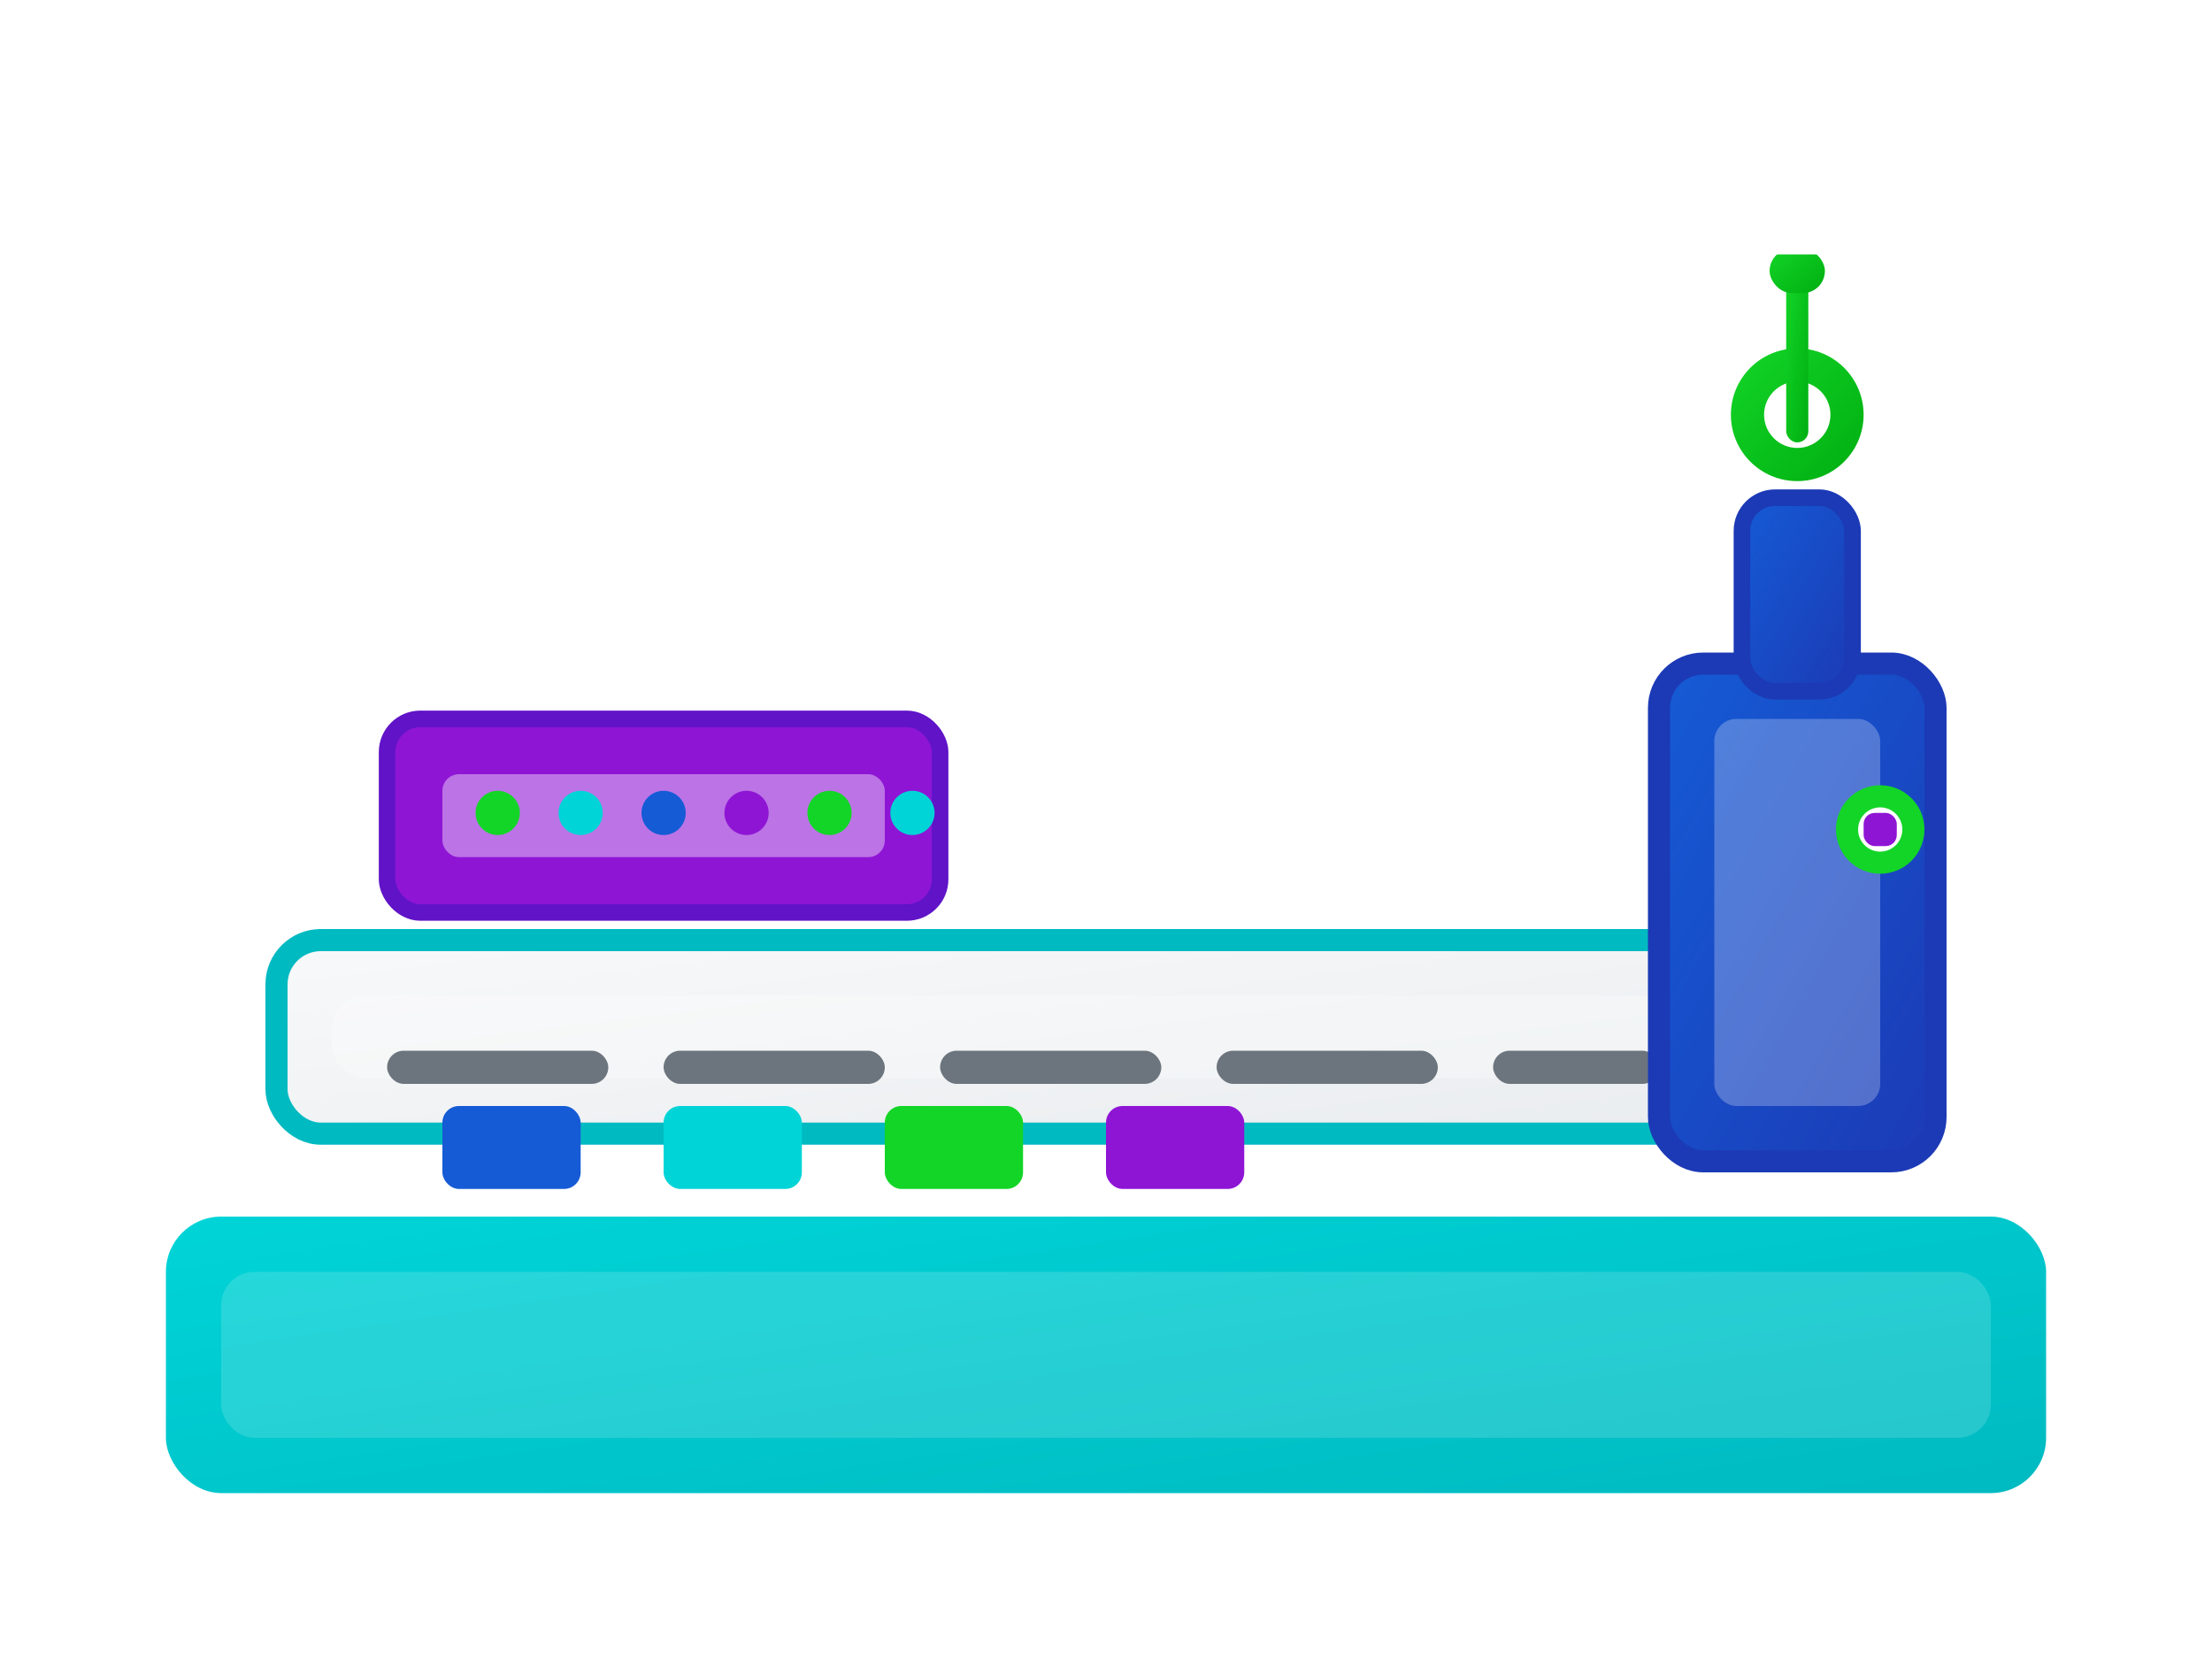 <svg width="400" height="300" viewBox="0 0 400 300" fill="none" xmlns="http://www.w3.org/2000/svg">
  <defs>
    <linearGradient id="millingBase" x1="0%" y1="0%" x2="100%" y2="100%">
      <stop offset="0%" style="stop-color:#00d4d7;stop-opacity:1" />
      <stop offset="100%" style="stop-color:#00bac1;stop-opacity:1" />
    </linearGradient>
    <linearGradient id="millingTable" x1="0%" y1="0%" x2="100%" y2="100%">
      <stop offset="0%" style="stop-color:#f8f9fa;stop-opacity:1" />
      <stop offset="100%" style="stop-color:#e9ecef;stop-opacity:1" />
    </linearGradient>
    <linearGradient id="millingSpindle" x1="0%" y1="0%" x2="100%" y2="100%">
      <stop offset="0%" style="stop-color:#155bd5;stop-opacity:1" />
      <stop offset="100%" style="stop-color:#1c3ab6;stop-opacity:1" />
    </linearGradient>
    <linearGradient id="millingCutter" x1="0%" y1="0%" x2="100%" y2="100%">
      <stop offset="0%" style="stop-color:#13d527;stop-opacity:1" />
      <stop offset="100%" style="stop-color:#00ae11;stop-opacity:1" />
    </linearGradient>
    <filter id="shadow" x="-20%" y="-20%" width="140%" height="140%">
      <feDropShadow dx="3" dy="6" stdDeviation="4" flood-color="#000000" flood-opacity="0.4"/>
    </filter>
  </defs>
  
  <!-- Основание станка -->
  <rect x="30" y="220" width="340" height="50" rx="10" fill="url(#millingBase)" filter="url(#shadow)"/>
  <rect x="40" y="230" width="320" height="30" rx="6" fill="#ffffff" opacity="0.15"/>
  
  <!-- Рабочий стол -->
  <rect x="50" y="170" width="280" height="35" rx="8" fill="url(#millingTable)" stroke="#00bac1" stroke-width="4"/>
  <rect x="60" y="180" width="260" height="15" rx="6" fill="#ffffff" opacity="0.25"/>
  
  <!-- Т-образные пазы -->
  <rect x="70" y="190" width="40" height="6" rx="3" fill="#6c757d"/>
  <rect x="120" y="190" width="40" height="6" rx="3" fill="#6c757d"/>
  <rect x="170" y="190" width="40" height="6" rx="3" fill="#6c757d"/>
  <rect x="220" y="190" width="40" height="6" rx="3" fill="#6c757d"/>
  <rect x="270" y="190" width="30" height="6" rx="3" fill="#6c757d"/>
  
  <!-- Колонна -->
  <rect x="300" y="120" width="50" height="90" rx="8" fill="url(#millingSpindle)" stroke="#1c3ab6" stroke-width="4"/>
  <rect x="310" y="130" width="30" height="70" rx="4" fill="#ffffff" opacity="0.25"/>
  
  <!-- Шпиндель -->
  <rect x="315" y="90" width="20" height="35" rx="6" fill="url(#millingSpindle)" stroke="#1c3ab6" stroke-width="3"/>
  <circle cx="325" cy="75" r="12" fill="url(#millingCutter)"/>
  <circle cx="325" cy="75" r="6" fill="#ffffff"/>
  
  <!-- Фреза -->
  <rect x="323" y="50" width="4" height="30" rx="2" fill="url(#millingCutter)"/>
  <rect x="320" y="45" width="10" height="8" rx="4" fill="url(#millingCutter)"/>
  <rect x="318" y="43" width="14" height="3" rx="1" fill="#ffffff"/>
  
  <!-- Ручки управления -->
  <circle cx="340" cy="150" r="8" fill="#13d527"/>
  <circle cx="340" cy="150" r="4" fill="#ffffff"/>
  <rect x="337" y="147" width="6" height="6" rx="2" fill="#8f15d5"/>
  
  <!-- Панель управления -->
  <rect x="70" y="130" width="100" height="35" rx="6" fill="#8f15d5" stroke="#6013c7" stroke-width="3"/>
  <rect x="80" y="140" width="80" height="15" rx="3" fill="#ffffff" opacity="0.4"/>
  
  <!-- Кнопки -->
  <circle cx="90" cy="147" r="4" fill="#13d527"/>
  <circle cx="105" cy="147" r="4" fill="#00d4d7"/>
  <circle cx="120" cy="147" r="4" fill="#155bd5"/>
  <circle cx="135" cy="147" r="4" fill="#8f15d5"/>
  <circle cx="150" cy="147" r="4" fill="#13d527"/>
  <circle cx="165" cy="147" r="4" fill="#00d4d7"/>
  
  <!-- Детали -->
  <rect x="80" y="200" width="25" height="15" rx="3" fill="#155bd5"/>
  <rect x="120" y="200" width="25" height="15" rx="3" fill="#00d4d7"/>
  <rect x="160" y="200" width="25" height="15" rx="3" fill="#13d527"/>
  <rect x="200" y="200" width="25" height="15" rx="3" fill="#8f15d5"/>
</svg> 